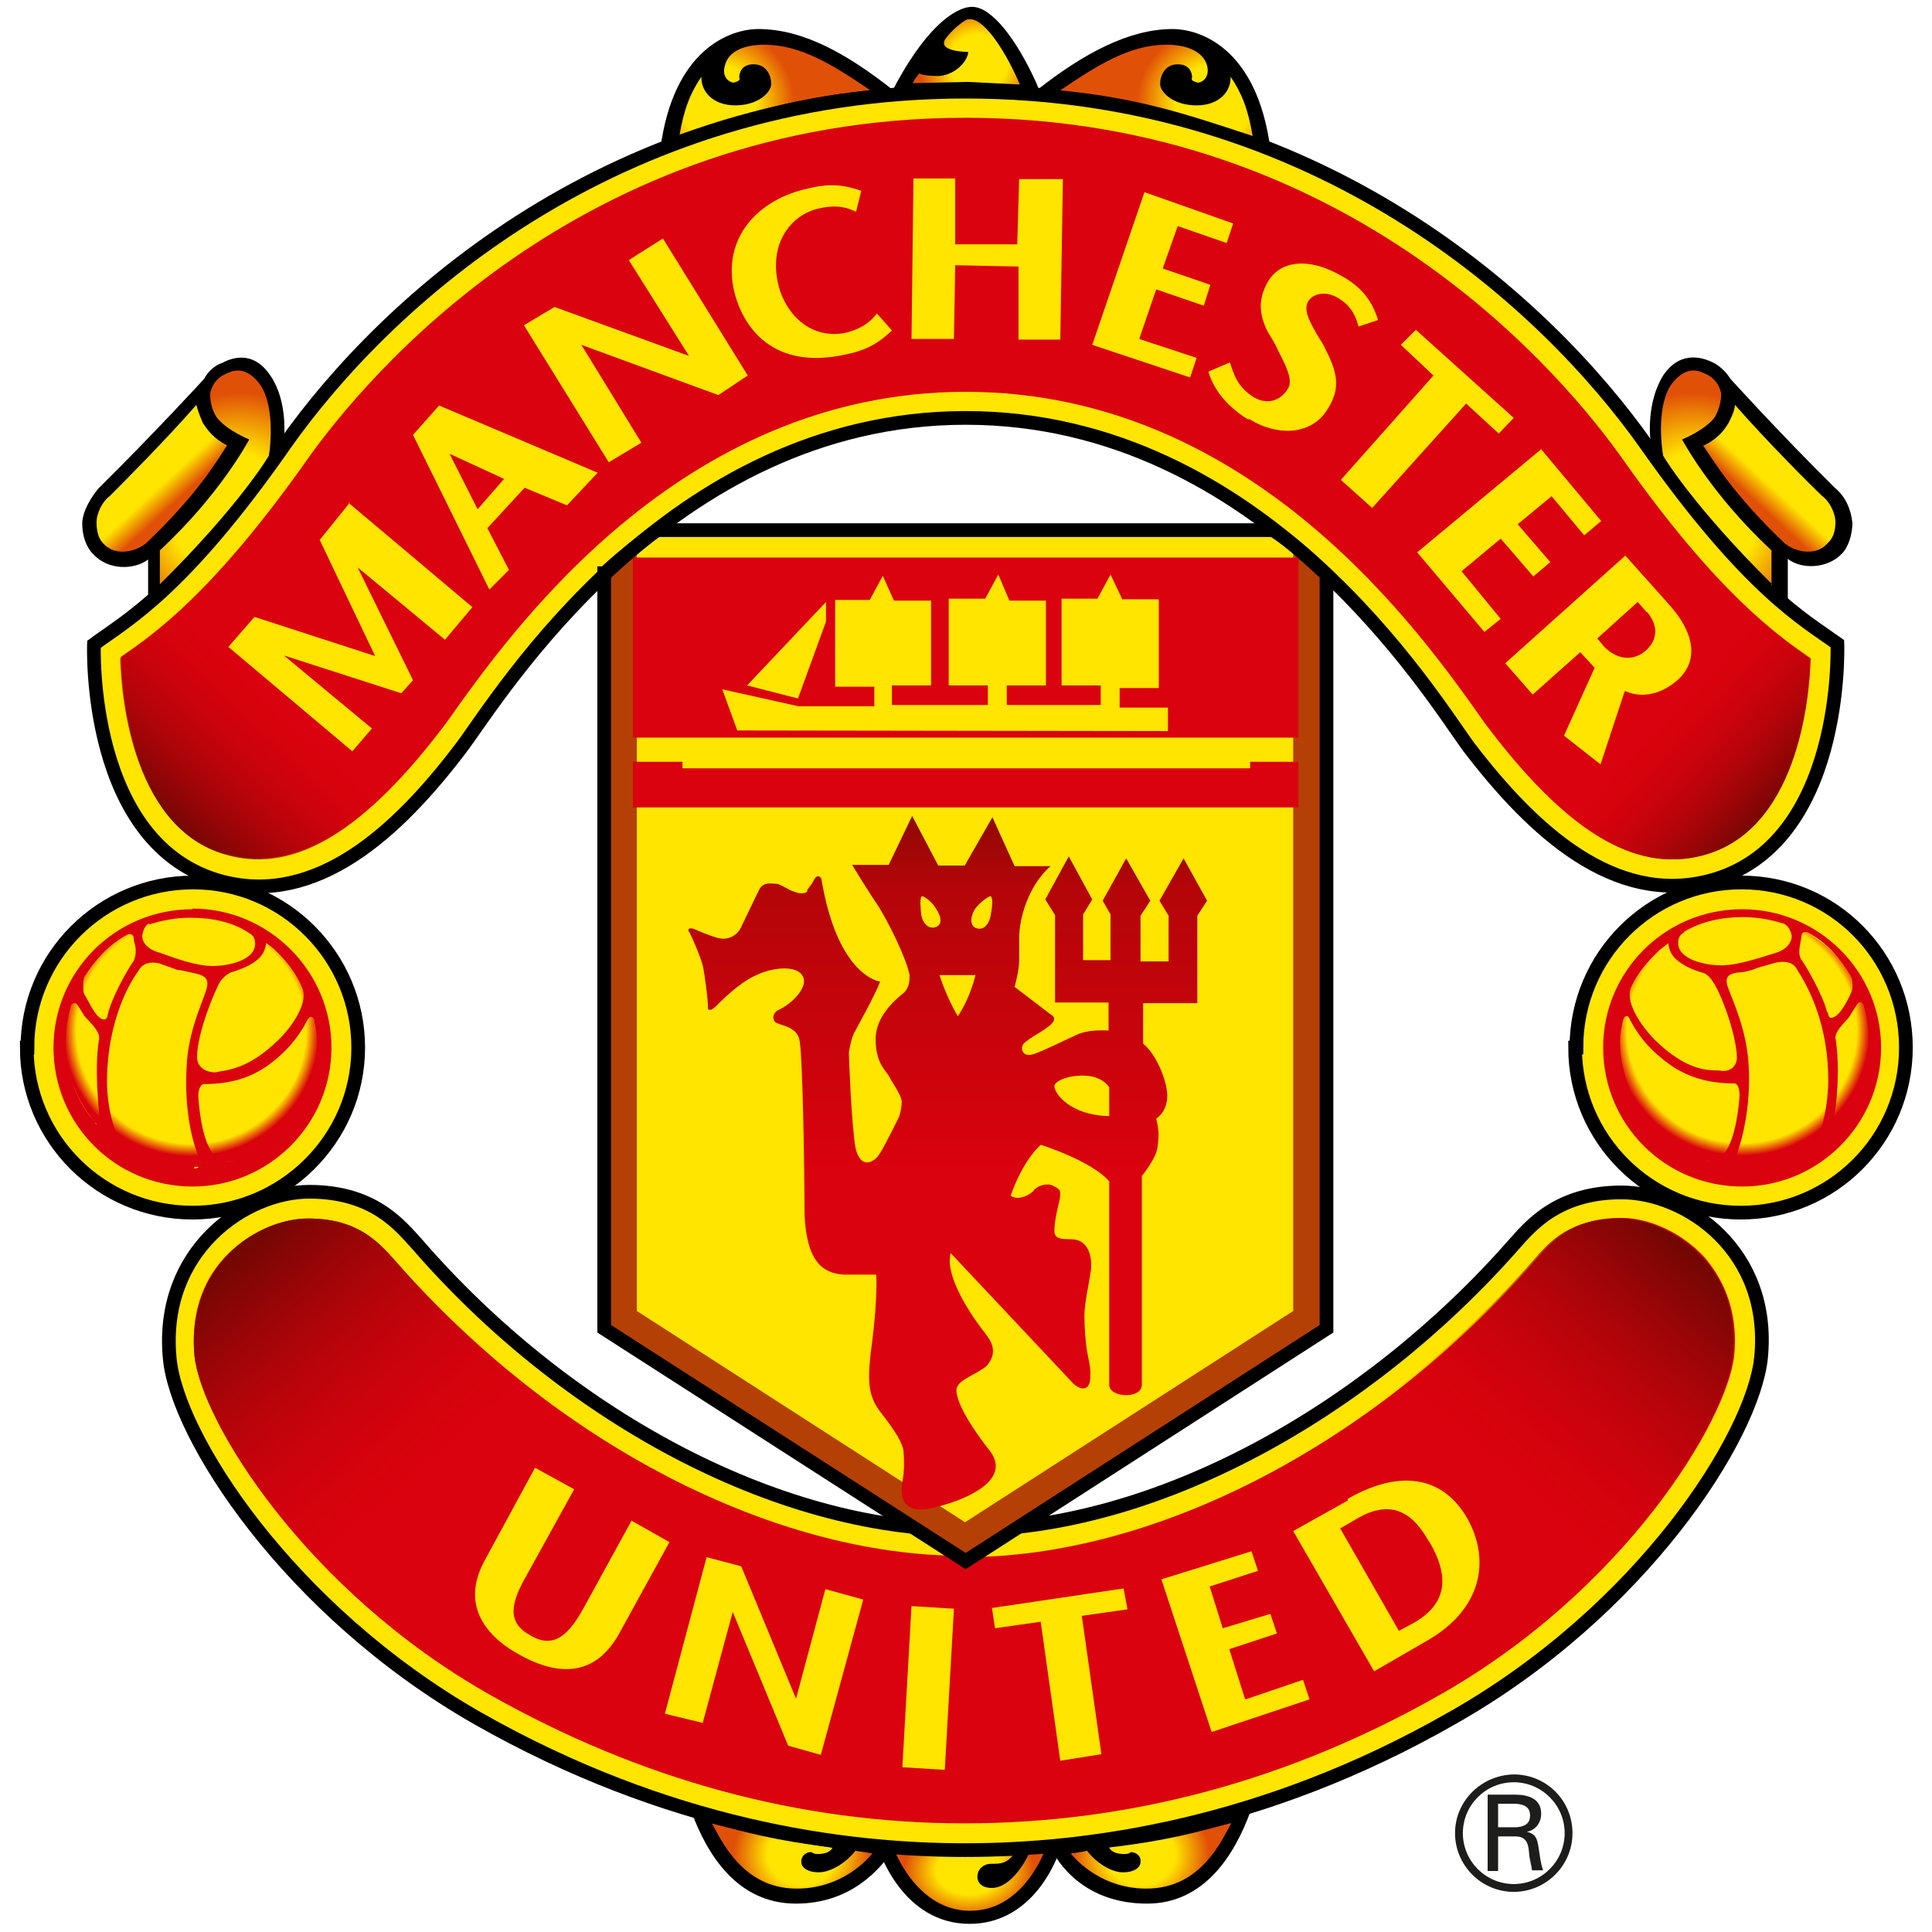 <?xml version="1.0" encoding="UTF-8"?>
<svg width="296.1" height="296.1" 
viewBox="0 0 296.1 296.1" 
preserveAspectRatio="xMinYMin"
xmlns:xlink="http://www.w3.org/1999/xlink"
xmlns="http://www.w3.org/2000/svg">
<!-- Generated by PQINA - https://pqina.nl/ -->
<title></title>
<g transform="rotate(0 148.05 148.05) translate(148.05 148.05) scale(1) translate(-148.05 -148.05) translate(0 -1.95)">
<g transform="scale(1 1) translate(0 0)">
<svg version="1.1" id="Layer_1" xmlns="http://www.w3.org/2000/svg" xmlns:xlink="http://www.w3.org/1999/xlink" x="0px" y="0px" viewBox="0 0 296.1 300" style="overflow: visible;" xml:space="preserve" width="296.1" height="300">
<style type="text/css">
	.st0{fill:url(#SVGID_1_);}
	.st1{fill:url(#SVGID_2_);}
	.st2{fill:#FFE500;stroke:#000000;stroke-width:2.1;stroke-miterlimit:3.9;}
	.st3{fill:#DA020E;}
	.st4{fill:#FFE500;}
	.st5{clip-path:url(#SVGID_4_);filter:url(#h);}
	.st6{fill:none;stroke:#B54005;stroke-width:10;stroke-miterlimit:3.9;}
	.st7{fill:url(#SVGID_5_);}
	.st8{fill:url(#SVGID_6_);}
	.st9{fill:url(#SVGID_7_);}
	.st10{fill:url(#SVGID_8_);}
	.st11{fill:url(#SVGID_9_);}
	.st12{fill:url(#SVGID_10_);}
	.st13{fill:url(#SVGID_11_);}
	.st14{fill:url(#SVGID_12_);}
	.st15{fill:url(#SVGID_13_);}
	.st16{fill:url(#SVGID_14_);}
	.st17{fill:url(#SVGID_15_);}
	.st18{fill:url(#SVGID_16_);}
	.st19{fill:none;stroke:#000000;stroke-width:2.1;stroke-miterlimit:3.9;}
	.st20{fill:url(#SVGID_17_);}
	.st21{fill:url(#SVGID_18_);}
	.st22{fill:url(#SVGID_19_);}
	.st23{fill:#1D1D1B;}
</style>
<filter id="h">
	<feGaussianBlur stdDeviation="3.1"></feGaussianBlur>
</filter>
<path d="M162.6,285c-1,3.3-5,11.8-14,11.8c-10.2,0-13.8-11-14-11.6l-0.3-1c0,0,9,0.7,13.8,0.7c5,0,13.3-0.6,14.6-1v1L162.6,285z"></path>
<path d="M189.6,279.4l2,0.3c-2.4,6.5-7,14-15.8,14c-8.6,0-13-5-14.7-8.4l-1.4-1c0,0,15-0.4,30-5 M108,279.4l-2,0.3
	c2.4,6.5,7,14,16,14c8.5,0,13-5.4,15-8.4l1-1c0,0-14.8-0.4-30-5"></path>
<radialGradient id="SVGID_1_" cx="541.541" cy="-469.668" r="11.7" gradientTransform="matrix(0.85 0 0 -0.63 -311.78 -7.29)" gradientUnits="userSpaceOnUse">
	<stop offset="0" style="stop-color:#FFE500"></stop>
	<stop offset="0.5" style="stop-color:#FFE500"></stop>
	<stop offset="1" style="stop-color:#E15007"></stop>
</radialGradient>
<path class="st0" d="M155.8,285.6c-1.4,2-2.3,2-4,2c-0.8,0-2,0.6-2,2c0,1,0.8,1.7,2.2,1.7c3,0,5.4-4.3,6-6c0,0,1.8,0,2.3-0.2
	c0,0-3.2,9.7-11.6,9.7c-8.3,0-11.7-9.5-11.7-9.5s7,0.5,11,0.5h7.8"></path>
<radialGradient id="SVGID_2_" cx="509.539" cy="-365.647" r="12.2" gradientTransform="matrix(0.86 0 0 -0.77 -315.3 4.63)" gradientUnits="userSpaceOnUse">
	<stop offset="0" style="stop-color:#FFE500"></stop>
	<stop offset="0.5" style="stop-color:#FFE500"></stop>
	<stop offset="1" style="stop-color:#E15007"></stop>
</radialGradient>
<path class="st1" d="M109,281.4c5.6,1.4,9.5,2.6,18.6,3.7c0,0-0.3,1-2.3,1c-0.7,0-0.8-0.3-1-0.3c-0.7,0-1.5,0.5-1.5,1.5
	c0,0.7,0.7,1.6,2.7,1.6s4.4-1.7,5.6-3.3l2.6,0.4c0,0-4,5.4-11.6,5.4c-8.4,0-11.6-7.6-13-10"></path>
<path class="st2" d="M148,236.4c29,0,61.4-18,84-43.7c2.5-2.8,6.7-8,16.5-8c10,0,23,9,21.4,25.3c-1.2,12-18.2,38.8-47.4,55.3
	c-29,16.6-56,20.2-74.6,20.2c-18.7,0-45.5-3.6-74.7-20.2C44.3,248.8,27,222,26,210c-1.5-16.4,11.6-25.4,21.4-25.4
	c10,0,14,5.3,16.5,8c22.5,26,54.8,43.8,84,43.8L148,236.4z"></path>
<path class="st3" d="M147.7,240.4c-29.3,0-62.7-17.3-87.2-45.3c-2.5-2.8-5.7-6.4-13.3-6.4c-4.4,0-9.4,2.3-12.8,6
	c-2.5,2.7-5.3,7.5-4.6,15c1,10,17,36,45.3,52c23,13,47.4,19.7,72.7,19.7c25.4,0,49.8-6.6,72.7-19.6c28.4-16,44.3-42.2,45.3-52.2
	c0.7-7.4-2.2-12.2-4.6-15c-3.3-3.6-8.3-6-12.7-6c-7.6,0-10.8,3.7-13.3,6.6c-24.5,28-58,45.4-87.3,45.4L147.7,240.4z"></path>
<path d="M274,94.4v-6.8c2,1.6,6,1.6,8.3-0.8c1-1,1.6-3,1.6-4.7c-0.2-2-1-4-2.7-5.4c-8.5-8.4-16-16.7-16-16.7c-0.8-1.3-2-2.2-2.7-2.5
	c-1-0.5-4.8-2.2-7.6,2c-2.5,4-2.2,9.5-1.7,11.5l8,10.8c2.7,3.5,10.4,11,12.6,12.6 M103.4,24c10-3.4,19.2-6.2,31.6-7.3l1.8-1
	c-7-5.5-13.7-9.3-20.6-9.3c-4.2,0-13,3-15,18.4l2.2-1V24z M192.6,24c-10-3.4-19.2-6.2-31.6-7.3l-2-1c7-5.5,14-9.3,20.7-9.3
	c4.3,0,13,3,15,18.4l-2-1L192.6,24z"></path>
<path d="M136.6,16.2C141.6,6.4,146.3,3,149,3c3,0,6.8,5,9.8,11.6l0.6,1.5h-2.6c-1.7-0.5-6.5-0.5-8.4-0.5c-2,0-6,0-8.5,0.2
	L136.6,16.2L136.6,16.2z"></path>
<path class="st4" d="M96.8,235l-7.3,13.3c-2.2,4-4.5,6.5-8.2,4.3c-3.7-2-3-5-0.6-9.2l7.3-13.2l-6-3.3l-7.6,14
	c-4.3,7.6,1,12.4,5.3,14.7c4.5,2.5,11,4.3,15.2-3.3l7.7-14l-6-3.4L96.8,235z M190.8,262.3l-2.4-7.6l7.3-2.4l-1-3l-7.3,2.2l-2-6.4
	l7.4-2.4l-1-3L178,244l7.7,23.4l15-5l-1-3l-8.8,3L190.8,262.3z M206.6,231.9l-8.4,4.7l12.4,21.5l8.3-4.8c8.5-5,9.4-12.5,6-18.6
	c-4-7-11-7.3-18.4-3 M219.1,238.3c3.2,5.5,2.5,9.5-2.3,12.3l-2.4,1.3l-9-15.7l2.4-1.4c5.8-3.5,9-0.5,11.2,3.4 M152,248.2l0.5,3.3
	l7-1l3,21.3l6.3-1l-3-21.2l7-1l-0.6-3.2l-20.2,3V248.2z M146.2,248.5l-6.5-0.4l-1.4,24.7l6.5,0.4L146.2,248.5z M126.5,245.5
	l-4.5,16.8l-8.4-20.3l-5.3-1.4l-6.4,24l5.8,1.4l4.6-17l8.5,20.5l5,1.4l6.5-23.8L126.5,245.5L126.5,245.5z M92.6,89.8v115.8
	l55.4,35.6l55.3-35.6V90c-1.7-1.6-5.3-5-8.2-6.8h-94.4c-2.4,1.7-7.2,5.7-8,6.6L92.6,89.8z"></path>
<g>
	<defs>
		<path id="SVGID_3_" d="M92.6,89.8v115.8l55.3,35.6l55.3-35.6V90c-1.7-1.6-5.4-5-8.3-6.8h-94.4C98.2,84.9,93.4,88.9,92.6,89.8
			L92.6,89.8z"></path>
	</defs>
	<clipPath id="SVGID_4_">
		<use xlink:href="#SVGID_3_" style="overflow:visible;"></use>
	</clipPath>
	<g class="st5">
		<polyline class="st6" points="92.6,42.8 92.6,205.6 147.9,241.2 203.2,205.6 203.2,43 		"></polyline>
	</g>
</g>
<linearGradient id="SVGID_5_" gradientUnits="userSpaceOnUse" x1="476.248" y1="-101.8" x2="476.248" y2="-156.9" gradientTransform="matrix(1 0 0 -1 -330.95 24.99)">
	<stop offset="0" style="stop-color:#8F0904"></stop>
	<stop offset="0.2" style="stop-color:#B40509"></stop>
	<stop offset="1" style="stop-color:#DA020E"></stop>
</linearGradient>
<path class="st7" d="M170,173v-4.4c0,0-1-1.8-4-1.8c-2.8,0-4.4,1-4.4,1.6C161.6,169.6,164.1,172.9,170,173 M147.8,134.7l4.3-7.5
	l3.4,7.5h5.5c-3.4,3-4.8,8-4.8,11v3.5c0,1.5-0.7,4-0.7,4l5.5,4.2c0.3,0.2,0.7,0.4,0.5,1c-0.4,1-3.7,2.6-4,3c-0.8,0.5-1,1-0.8,1.6
	c0.3,0.7,1,0.8,2,0.4c1.4-0.5,4-1.8,6.2-2.8c2-1,5-0.7,5-0.7v-4.3h-8.2v-13.4l-1.5-2.4l3.6-6.6l3.6,6.6l-1.4,2.3v7h4.2v-7L169,140
	l3.6-6.5l3.7,6.5l-1.5,2.3v7h4.3v-7l-1.4-2.3l3.7-6.5l3.6,6.5l-1.5,2.3v13.4h-8.3v6.2c2,1.6,3.7,5.7,3.7,8c0,2.5-1.7,3.5-1.7,3.5
	c0.5,2,0.4,2.7,0.2,4.4c-0.2,1.7-2.4,4.4-2.4,4.4v32c0,2.2-5,2-5,0V183c-2.8-3.2-10.5-5.6-10.5-5.6c-3,2.8-4.6,7.8-4.6,7.8
	c1,0.8,3,0,3.7-1c0.8-0.7,2.2-1,3-0.4c1,0.5,1,0.7,0.8,2c-0.3,1.3-0.8,3.3-0.8,4.8s1.6,1.2,3,1.3c2.4,0.3,2.8,3,2.6,4.7
	c-0.2,1.6-1,5-1,7s0.2,4.2,0.4,5.4c0.2,1.2,0.6,2.5,0.5,4c0,2-1.3,2.2-2.6,1l-18.8-20c-1,3.8,3.7,10.3,5.3,12.3c1.6,2,1.5,3.5,0.2,5
	c-1.4,1.2-4,2-4.5,3.2c-0.6,1.2,1.2,5,5,9.8c3.6,4.7-4.3,7.8-9,8.8s-4.7-2.2-4.4-4c0.3-1.8,0.3-3,0.2-4.4c0-1.6-1.6-3.8-3.6-6.4
	s-2-5-1.2-11c0.8-6.2,0.6-10,0.6-10h-5c-3.2-0.2-5.7-2-6-9.3c0-7.4-0.3-25-0.8-26.8s-2.4-2-3.3-2.4c-0.8-0.2-1-1.4,0-2
	c2.2-1,4.8-3.6,3.8-5.3c-1-1.7-4.7-1.3-7.3,0c-2.6,1.2-5.3,4-6,4.7s-1.3,0.7-1.2,0c0-1-0.5-5-0.8-6.3c-0.4-1.5-1.6-4.2-2-5
	c-0.5-0.6,0-0.8,0.6-0.6c0.7,0.3,2.3,1,3.7,1.4c1.5,0.4,3-0.3,3.6-1.7l2.7-5.6c0.7-1.4,1.8-1,2.8-1c1,0.3,1.8,1,2.6,1.2
	c1,0.4,1.6,0.3,2,0c0-0.5,0.5-0.7,1-1.7s1-0.7,1.2-0.2c2.5,15,9,15.7,9,15.7c-1,2.5-3.3,6.5-3.8,7.5c-0.6,1-0.8,2.3-1,3.3
	c0,1,0.4,11,1,14.6c0.8,3.6,3,2.2,3.7,1c0.7-1,3-5.7,3-5.7s0.4-1.2,0.4-2.3c0-1-1.7-3.3-2-4c-0.5-0.8-2-2-2-5.6c0-3.5,3-6,4.2-7
	c1-0.8,1-2,1-2.8c-0.5-2.7-3.4-8.4-4.8-10.6c-1.4-2-4-6.3-4-6.3h5.6l3.6-7.5l4,7.6h4L147.8,134.7z M146.8,157.7c2-3,2.7-6.3,2.7-6.3
	H144C144,151.4,145,154.7,146.8,157.7 M141.2,142.2c0.3,1.6,1.4,2.2,2.3,1.8c1-0.4,0.7-1.7,0-2.7c-0.5-1-1.8-2-2.2-2
	C140.9,139.5,141.1,141.3,141.2,142.2 M151.8,139.3c-0.3,0-1.7,1-2.4,2c-0.6,1-0.8,2.3,0,2.8c1,0.5,2,0,2.4-1.7
	C152,141.4,152.3,139.6,151.8,139.3"></path>
<path class="st3" d="M97,118.7v7h102v-7h-7.4v1h-87v-1H97z M97,87.4h102V115H97V87.4L97,87.4z"></path>
<path class="st4" d="M114.5,107l7.8,2l4.3-11.8v-3L114.5,107z M179,114v-3.6h-7.4v-3h6V93.8H172l-1.8-3.8l-2,3.7h-5.5V107h6v3h-14.4
	v-3h6V94h-5.6l-1.7-4l-2,3.7h-5.6V107h6v3h-14.7v-3h6V94H137l-1.7-3.8l-2,3.7H128v13.3h6v3h-11.6l-11.7-2.6l2.3,6.3L179,114L179,114
	z"></path>
<radialGradient id="SVGID_6_" cx="534.15" cy="-88.036" r="14.7" gradientTransform="matrix(0.8 0 0 -0.78 -317.35 -51)" gradientUnits="userSpaceOnUse">
	<stop offset="0" style="stop-color:#FFE500"></stop>
	<stop offset="0.5" style="stop-color:#FFE500"></stop>
	<stop offset="1" style="stop-color:#E15007"></stop>
</radialGradient>
<path class="st8" d="M104,22.8c9.8-3.3,17.2-5.8,29.4-7c-5.6-3.8-10.6-7-16.3-7c-3,0-5.5,1-6,3.2c-0.6,2,1,2.7,1.4,2.6
	c0.6-0.2,1-0.3,0.8-0.8c0-0.6,0.3-2,2.2-2c2,0,2.7,1.8,2.7,3c0,1.3-2,3.3-5.5,3.3s-5.3-2.2-5.2-4.4c-1.7,2.5-2.7,5-3.4,9.2"></path>
<path d="M35.3,81.8l8-10.8c0.4-2,0.8-7.5-1.8-11.4c-2.8-4.3-6.4-2.6-7.5-2c-0.7,0.2-2,1-2.7,2.4c0,0-7.7,8.4-16.2,16.8
	c-1,1.2-2.4,3.3-2.5,5.3c0,2,0.6,3.7,1.7,4.8c2.3,2.5,6.3,2.4,8.4,0.8v6.8c2.3-1.7,10-9,12.7-12.6"></path>
<path class="st2" d="M148,66c45.6,0,71.5,42.8,77,50.3c10.2,13.4,22.5,24.3,36.8,20.7c21-5.3,19.8-36.4,19.8-36.4
	c-5-3.6-13.6-8.2-29.3-30.5C237,48.4,202,16,148,16S59,48.3,43.7,70C28,92.5,19.4,97,14.4,100.7c0,0-1.2,31,19.8,36.4
	c14.2,3.6,26.5-7.3,36.6-20.7C76.5,108.8,102.4,66,148,66z"></path>
<path class="st3" d="M148,62c44,0,70,37.2,79.5,50.7c12.5,16.7,23,23,33.3,20.4c14.7-3.7,16.5-24,16.7-30v-0.3h-0.2
	c-5-3.7-13.8-9.6-28.4-30.2C240.2,60.2,207.3,20,148,20S55.7,60.2,47,72.5c-14.4,20.4-23.5,26.7-28.3,30l-0.2,0.2v0.2
	c0.2,6,2,26.4,16.7,30c10.2,2.7,20.8-3.6,33.3-20.3C78,99.2,104,62,148,62"></path>
<path class="st4" d="M124,30.8c-8,1.7-13.3,7.7-11.5,15.7c1,4.4,5,12.4,17,9.8c3.6-0.7,5.4-2,7.2-3.7l-2.3-2.6c-0.8,1-2,2.3-5,3
	c-5.8,1-9.4-3.7-10.2-7.8c-1.3-6.2,2.2-10.4,6.3-11.3c3-0.7,4.6,0,5.7,0.5l0.8-3.2C130,30.5,127.7,29.9,124,30.8 M191.5,66.2
	c4.6,2.8,9.7,2.3,12-1.6c1.7-2.7,1.8-5-0.3-9c-0.5-1.2-1.2-2-1.7-3c-1-1.8-1.7-3.2-1-4.5c1-1.4,3-1.5,4.7-0.4c2,1.2,2.7,3,3,4.3l3-1
	c-0.8-2.6-2.2-4.8-5.3-6.6c-5.4-3.2-9.7-2.4-11.5,0.6s-1.3,5.5,0,8c0,0,1,1.5,1.4,2.5c1,2,2.5,4.6,1.6,6c-1.2,2-3.3,2.5-5.3,1.3
	c-2.5-1.6-3-3.5-3.6-5.3l-3.3,1.4c0.7,2.4,2.4,5,6,7.3 M156.2,29.4l-0.3,10h-9.5V29.3H140l-0.3,24.6h6.5l0.2-11.3l9.7,0.2V54h6.4
	l0.4-24.6h-6.5L156.2,29.4z M249.2,107.9c0,0,3.7,2,8-1.8c3.4-3.2,2.2-7.5-1.4-11.5l-6.7-7.5l-18.4,16.5l4.2,4.8l7.3-6.5l2.2,2.4
	l-4.7,10.4l5.6,4.4l3.7-11.2L249.2,107.9z M252.4,95.7c1.7,2,1.8,4.2-0.2,6c-2,1.7-4.5,1.3-6.4-0.7l-1-1.2l6.2-5.6l1.4,1.6V95.7z
	 M224,89.5l6-5l5,5.8l2.6-2.2l-5-5.8l5.2-4.3l5,6l2.6-2.2l-9.2-11l-19,15.8l10.3,12.2l2.5-2L224,89.5L224,89.5z M217,52.5l-2.3,2.3
	l5,4.7l-14.2,16l4.8,4.3l14.4-16l5,4.6L232,66L217,52.5L217,52.5z M174.6,53.9l2.6-7.6l7.3,2.5l1-3.2l-7.3-2.5l2.3-6.5l7.5,2.6l1-3
	l-13.6-4.8l-8,23.4l15,5l1-3L174.6,53.9L174.6,53.9z M96.3,41.7l9.3,14.8L85,49l-4.7,2.8l13,21l5-3l-9.2-15l21,7.7l4.5-3l-13-21
	l-5.2,3.3L96.3,41.7z M67.3,64.1l-4,4.5L75,92.3l3-3l-3.3-6.4l5.7-6.2l6.5,2.7l4.7-5L67.3,64.1L67.3,64.1z M77.3,75.3L73.2,80
	l-4.3-8.5l8.7,4L77.3,75.3z M53.6,79L49,84.7l8.5,17.8l-18.5-6l-4,4.6l19,16l3-3.5l-13.5-11.2l18,5.8l1.8-2l-8.5-17.3L68.2,100
	l4.2-5l-19-16H53.6z"></path>
<radialGradient id="SVGID_7_" cx="-52.601" cy="56.536" r="8.5" gradientTransform="matrix(1.1 -1.9 -1.68 -0.96 187.79 34.58)" gradientUnits="userSpaceOnUse">
	<stop offset="0" style="stop-color:#FFE500"></stop>
	<stop offset="0.5" style="stop-color:#FFE500"></stop>
	<stop offset="1" style="stop-color:#E15007"></stop>
</radialGradient>
<path class="st9" d="M24.5,91.7v-5.4c9.3-8.6,13.7-17,13.7-17s-3.5-1.4-5-3.4c-0.8-1.2-1-2.6-1-3.6c0.4-2,1.8-2.8,2.3-3
	c1-0.5,3-1.5,5.3,1.5c2.3,3.2,1.7,9.4,1.4,11c0,0-4.3,7.4-16.7,19.7"></path>
<linearGradient id="SVGID_8_" gradientUnits="userSpaceOnUse" x1="353.276" y1="-48.87" x2="357.877" y2="-53.87" gradientTransform="matrix(1 0 0 -1 -330.95 24.99)">
	<stop offset="0" style="stop-color:#FFE500"></stop>
	<stop offset="0.5" style="stop-color:#FFE500"></stop>
	<stop offset="1" style="stop-color:#E15007"></stop>
</linearGradient>
<path class="st10" d="M34.8,70.2c-1.3,2-4.4,7.4-12.4,15c-1.4,1.2-4.7,2.2-6.6,0c-0.7-0.7-1-1.8-1-3.2c0-1.5,1-3.3,2-4
	c1.5-1.5,8.4-8.4,13.3-14c0.2,1,1,2.8,1,2.8C31.8,67.8,32.6,69.1,34.8,70.2"></path>
<linearGradient id="SVGID_9_" gradientUnits="userSpaceOnUse" x1="379.654" y1="-158.85" x2="411.054" y2="-194.95" gradientTransform="matrix(1 0 0 -1 -330.95 24.99)">
	<stop offset="0" style="stop-color:#740703"></stop>
	<stop offset="1" style="stop-color:#DA020E;stop-opacity:0"></stop>
</linearGradient>
<path class="st11" d="M147.8,240.4c-29.3,0-62.7-17.3-87.3-45.3c-2.5-2.8-5.7-6.4-13.2-6.4c-4.5,0-9.5,2.3-12.8,6
	c-2.5,2.7-5.3,7.5-4.7,15c1,10,17,36,45.3,52c23,13,47.4,19.7,72.7,19.7"></path>
<linearGradient id="SVGID_10_" gradientUnits="userSpaceOnUse" x1="-322.312" y1="-158.82" x2="-290.912" y2="-194.92" gradientTransform="matrix(-1 0 0 -1 -75.59 24.99)">
	<stop offset="0" style="stop-color:#740703"></stop>
	<stop offset="1" style="stop-color:#DA020E;stop-opacity:0"></stop>
</linearGradient>
<path class="st12" d="M147.8,240.4c29.3,0,62.7-17.3,87.2-45.3c2.4-2.8,5.6-6.4,13.2-6.4c4.4,0,9.4,2.3,12.8,6
	c2.5,2.7,5.3,7.5,4.6,15c-1,10-17,36-45.3,52c-23,13-47.3,19.7-72.6,19.7"></path>
<linearGradient id="SVGID_11_" gradientUnits="userSpaceOnUse" x1="603.018" y1="-100.443" x2="585.918" y2="-84.443" gradientTransform="matrix(1 0 0 -1 -330.95 24.99)">
	<stop offset="0" style="stop-color:#740703"></stop>
	<stop offset="1" style="stop-color:#DA020E;stop-opacity:0"></stop>
</linearGradient>
<path class="st13" d="M227.5,112.7c12.5,16.7,23,23,33.2,20.4c14.7-3.6,16.6-24,16.7-30v-0.4c-5.3-3.6-14-9.5-28.5-30"></path>
<linearGradient id="SVGID_12_" gradientUnits="userSpaceOnUse" x1="-100.535" y1="-102.157" x2="-118.635" y2="-83.157" gradientTransform="matrix(-1 0 0 -1 -75.06 24.99)">
	<stop offset="0" style="stop-color:#740703"></stop>
	<stop offset="1" style="stop-color:#DA020E;stop-opacity:0"></stop>
</linearGradient>
<path class="st14" d="M68.4,112.7c-12.5,16.7-23,23-33.2,20.4c-14.7-3.6-16.6-24-16.8-30v-0.2l0.2-0.2c5.2-3.6,14-9.5,28.4-30"></path>
<radialGradient id="SVGID_13_" cx="-343.35" cy="-88.036" r="14.7" gradientTransform="matrix(-0.8 0 0 -0.78 -88.66 -51)" gradientUnits="userSpaceOnUse">
	<stop offset="0" style="stop-color:#FFE500"></stop>
	<stop offset="0.5" style="stop-color:#FFE500"></stop>
	<stop offset="1" style="stop-color:#E15007"></stop>
</radialGradient>
<path class="st15" d="M192,22.8c-10-3.3-17.3-5.8-29.5-7c5.6-3.8,10.6-7,16.3-7c3,0,5.6,1,6.2,3.2c0.5,2-1,2.7-1.5,2.6
	c-0.6-0.2-1-0.3-0.8-0.8c0-0.6-0.3-2-2.2-2c-2,0-2.7,1.8-2.7,3c0,1.3,2,3.3,5.6,3.3c3.5,0,5.3-2.2,5.2-4.4c1.7,2.5,2.7,5,3.4,9.2"></path>
<radialGradient id="SVGID_14_" cx="446.991" cy="30.119" r="8.3" gradientTransform="matrix(1.1 0 0 -1.05 -341.77 43.14)" gradientUnits="userSpaceOnUse">
	<stop offset="0" style="stop-color:#FFE500"></stop>
	<stop offset="0.5" style="stop-color:#FFE500"></stop>
	<stop offset="1" style="stop-color:#E15007"></stop>
</radialGradient>
<path class="st16" d="M148.4,10c-0.3,1.8-2.5,3.6-4.7,3.6s-2.8-0.4-2.8-0.4c-0.5,0.6-0.8,1-1,1.5l8.4-0.2l8,0.4
	c-1.8-4.3-5.2-10-7.6-10h-0.3c-0.5,0-2.5,1.6-3.5,3c-1.3,2,3.4,2,3.4,2L148.4,10z"></path>
<radialGradient id="SVGID_15_" cx="-211.245" cy="370.52" r="8.5" gradientTransform="matrix(-1.1 -1.9 1.68 -0.96 -593.8 34.58)" gradientUnits="userSpaceOnUse">
	<stop offset="0" style="stop-color:#FFE500"></stop>
	<stop offset="0.5" style="stop-color:#FFE500"></stop>
	<stop offset="1" style="stop-color:#E15007"></stop>
</radialGradient>
<path class="st17" d="M271.5,91.7v-5.4c-9.3-8.6-13.7-17-13.7-17s3.5-1.4,5-3.4c0.7-1.2,1-2.6,1-3.6c-0.4-2-1.8-2.8-2.3-3
	c-1-0.5-3-1.5-5.3,1.5c-2.3,3.2-1.6,9.4-1.3,11c0,0,4.3,7.4,16.7,19.7"></path>
<linearGradient id="SVGID_16_" gradientUnits="userSpaceOnUse" x1="-348.762" y1="-48.905" x2="-344.162" y2="-53.905" gradientTransform="matrix(-1 0 0 -1 -75.06 24.99)">
	<stop offset="0" style="stop-color:#FFE500"></stop>
	<stop offset="0.5" style="stop-color:#FFE500"></stop>
	<stop offset="1" style="stop-color:#E15007"></stop>
</linearGradient>
<path class="st18" d="M261,70.2c1.4,2,4.5,7.4,12.5,15c1.4,1.2,4.7,2.2,6.6,0c0.8-0.7,1.2-1.8,1.2-3.2c0-1.5-1-3.3-2-4
	c-1.6-1.5-8.5-8.4-13.4-14c0,1-1,2.8-1,2.8c-0.6,1-1.5,2.3-3.7,3.4"></path>
<path class="st19" d="M92.6,89.8v115.8l55.4,35.6l55.3-35.6V90c-1.7-1.6-5.3-5-8.2-6.8h-94.4c-2.4,1.7-7.2,5.7-8,6.6L92.6,89.8z"></path>
<radialGradient id="SVGID_17_" cx="-306.74" cy="-365.647" r="12.2" gradientTransform="matrix(-0.86 0 0 -0.77 -88.95 4.63)" gradientUnits="userSpaceOnUse">
	<stop offset="0" style="stop-color:#FFE500"></stop>
	<stop offset="0.5" style="stop-color:#FFE500"></stop>
	<stop offset="1" style="stop-color:#E15007"></stop>
</radialGradient>
<path class="st20" d="M188.5,281.4c-5.4,1.4-9.3,2.6-18.5,3.7c0,0,0.3,1,2.3,1c0.8,0,1-0.3,1-0.3c0.7,0,1.6,0.5,1.5,1.5
	c0,0.7-0.7,1.6-2.7,1.6s-4.3-1.7-5.5-3.3c0,0-1.2,0.3-2.5,0.4c0,0,4,5.4,11.6,5.4c8.5,0,11.6-7.6,13-10"></path>
<path class="st2" d="M4.2,162.5c0-14,11.4-25.3,25.4-25.3s25.3,11.4,25.3,25.3c0,14-11.5,25.3-25.4,25.3c-14,0-25.4-11.3-25.4-25.3
	H4.2z"></path>
<radialGradient id="SVGID_18_" cx="347" cy="-129.757" r="18.8" gradientTransform="matrix(1.04 0 0 -1.02 -331.56 27.62)" gradientUnits="userSpaceOnUse">
	<stop offset="0" style="stop-color:#DA030E;stop-opacity:0"></stop>
	<stop offset="0.9" style="stop-color:#DA020E;stop-opacity:0"></stop>
	<stop offset="1" style="stop-color:#DA020E"></stop>
</radialGradient>
<path class="st21" d="M10,161.6c0-10.6,8.7-19.2,19.5-19.2S49,151,49,161.6s-8.7,19.2-19.5,19.2S10,172.2,10,161.6z"></path>
<path class="st3" d="M35,180c-1.2,0.3-1.7-0.5-2.2-1c-2-2.3-2.4-8.4-2.4-9.2s0.3-1.6,0.8-1.7c4.8,0,8.2-1.3,11.3-4
	c3-2.5,4.4-5.4,4.7-6c0.3-0.5,1-0.4,1,0.4c0.2,0.7,0.4,2,0.4,3.2C48.6,170.4,42.8,177.5,35,180 M29.9,180.7h-0.5
	c-3.5,0-7.3-1.3-9.6-2.6c-2.5-1.2-3.4-7.3-3.4-10.3c0-10,4-16,4.8-17c0.6-1.3,2-1.5,3.2-1.2l2.8,1c0.6,0,2,0.4,3,0.6
	c1,0.3,2,0.6,1.4,2.5c-0.6,2-2.8,6.4-3,11.8c-0.3,5,0.4,9.8,1.5,12.8c0.7,2,0.7,2.8-0.4,2.7 M15.4,158c-1-0.6-2-3-2.5-3.7
	c-0.2-0.5-0.2-2,0-2.6c1.7-2.7,4-5.2,6.8-6.6c0.3,0,0.8,0,0.8,0.8c0,0.4,0.3,1,0.3,1.6c0,0.4,0,1.4-0.5,2c-0.6,0.8-3.2,5.3-3.8,8
	C16.5,157.9,16.2,158.5,15.4,158 M14.7,174c-2.7-2.7-4.6-7.4-4.6-12.4c0-2,0.3-3.8,0.8-5.6c0,0,0.5-0.7,1,0l1,1.6
	c0.4,0.6,2.4,2.2,2.3,3.5c-0.8,4.7,0,11,0,12c0.3,1,0,1.5-0.6,1 M22.9,143.6c2-0.6,4-1,6.2-1c3.3,0,6.5,0.6,9,2.3c0.8,0.4,1,1,1,1.7
	c0,2.5-4,3.4-6.5,3.4c-2.6,0-5.8-1.2-8-2c-2.4-0.6-2.8-2-2.8-2.5c0-0.6,0.4-1.8,1-2 M40.6,146.3l1.3,1c1.8,1.7,3.4,3.6,4.4,6
	c1.2,2.7-2.5,7-3.6,8c-4.8,4.7-8,4.6-9.7,5c-1.7,0-2.8-1-2.8-2.3c0-3.8,2.8-10.4,3.6-11.7c0.6-0.8,1.5-1.3,1.5-1.3
	c1.8-0.5,3.6-1.3,4.5-2.3c1-1,1-2.4,1-2.4 M29.5,141.3c-11.8,0-21.3,9.5-21.3,21.2c0,11.8,9.5,21.3,21.3,21.3
	c11.7,0,21.3-9.5,21.3-21.3c0-11.7-9.6-21.3-21.3-21.3"></path>
<path class="st2" d="M241.6,162.5c0-14,11.3-25.3,25.3-25.3c14,0,25.2,11.3,25.2,25.3s-11.3,25.3-25.3,25.3s-25.4-11.3-25.4-25.3
	H241.6z"></path>
<path class="st3" d="M281.8,174c-0.6,0.4-1,0-0.7-1s1-7.3,0.2-12c0-1.3,2-2.8,2.3-3.5l1-1.6c0.5-0.8,1,0,1,0
	c0.5,1.7,0.8,3.6,0.8,5.5c0,5-2,9.7-4.5,12.4 M280,157c-0.6-2.5-3.2-7-3.8-7.8c-0.6-0.7-0.4-1.6-0.4-2l0.3-1.7c0-0.8,0.6-0.8,1-0.6
	c2.8,1.4,5,4,6.6,6.7c0.3,0.6,0.3,2,0,2.5c-0.3,0.7-1.4,3-2.4,3.6s-1,0-1.2-0.6 M276.9,177.9c-2.2,1.3-6,2.7-9.6,2.7h-0.4
	c-1,0-1-0.8-0.4-2.7c1-3,1.8-7.8,1.5-12.7c-0.3-5.5-2.5-10-3.2-12c-0.6-1.8,0.5-2,1.5-2.2c1,0,2.4-0.4,3-0.7l2.8-0.8
	c1.2-0.3,2.7-0.2,3.3,1c0.7,1.2,4.8,7,4.8,17c0,3.2-0.8,9.2-3.2,10.5 M262,180c-8-2.7-13.7-9.8-13.7-18.5c0-1.3,0.3-2.4,0.4-3
	c0.2-1,0.8-1,1-0.5c0.3,0.6,1.7,3.5,4.8,6c3,2.6,6.5,4,11.3,4c0.6,0,0.8,1,0.8,1.8s-0.5,6.8-2.4,9c-0.6,0.6-1,1.4-2.2,1 M250,153.2
	c1-2.2,2.6-4,4.4-5.7l1.3-1c0,0,0,1.3,1,2.3c1,1,2.6,1.8,4.5,2.3c0,0,0.8,0.4,1.3,1.3c1,1.2,3.6,7.8,3.7,11.6c0,1.3-1,2.4-2.8,2
	c-1.8,0-5,0-9.8-4.7C252.6,160.3,248.8,156,250,153.2 M258,144.8c2.8-1.7,6-2.3,9.2-2.3c2.2,0,4.2,0.4,6.2,1c0.7,0.3,1.2,1.4,1.2,2
	s-0.5,2-2.8,2.6c-2.3,0.7-5.5,1.8-8,1.8c-2.7,0-6.6-1-6.6-3.4c0-0.7,0.2-1.3,1-1.7 M267,141.3c-11.8,0-21.3,9.5-21.3,21.2
	c0,11.8,9.5,21.3,21.3,21.3c11.7,0,21.3-9.5,21.3-21.3C288.3,150.8,278.7,141.3,267,141.3"></path>
<radialGradient id="SVGID_19_" cx="347" cy="-129.757" r="18.8" gradientTransform="matrix(1.04 0 0 -1.02 -93.91 27.53)" gradientUnits="userSpaceOnUse">
	<stop offset="0" style="stop-color:#DA030E;stop-opacity:0"></stop>
	<stop offset="0.9" style="stop-color:#DA020E;stop-opacity:0"></stop>
	<stop offset="1" style="stop-color:#DA020E"></stop>
</radialGradient>
<path class="st22" d="M247.6,161.5c0-10.6,8.8-19.2,19.6-19.2c10.7,0,19.5,8.6,19.5,19.2s-8.8,19.2-19.5,19.2
	C256.4,180.7,247.6,172.1,247.6,161.5z"></path>
<g>
	<path class="st23" d="M229.6,283.4v5.3H228V277h4.2c2,0,4,0.6,4,2.9c0,1.4-0.8,2.5-2.2,2.8v0c1.4,0.3,1.6,1.1,1.8,2.4
		c0.2,1.2,0.3,2.4,0.7,3.5h-1.7c-0.1-0.7-0.3-1.5-0.4-2.1c-0.1-1-0.1-2-0.7-2.6c-0.5-0.5-1.1-0.5-1.8-0.5H229.6z M229.6,282h2.7
		c1.8-0.1,2.2-0.9,2.2-1.8c0-0.9-0.4-1.7-2.2-1.8h-2.7V282z"></path>
	<g>
		<g>
			<path class="st23" d="M223,282.9c0,4.9,4,9,9,9c4.9,0,9-4,9-9s-4-9-9-9C227,274,223,278,223,282.9z M224.2,282.9
				c0-4.3,3.5-7.8,7.8-7.8c4.3,0,7.8,3.5,7.8,7.8c0,4.3-3.5,7.8-7.8,7.8C227.7,290.7,224.2,287.2,224.2,282.9z"></path>
		</g>
	</g>
</g>
</svg>
</g>
</g>
</svg>
